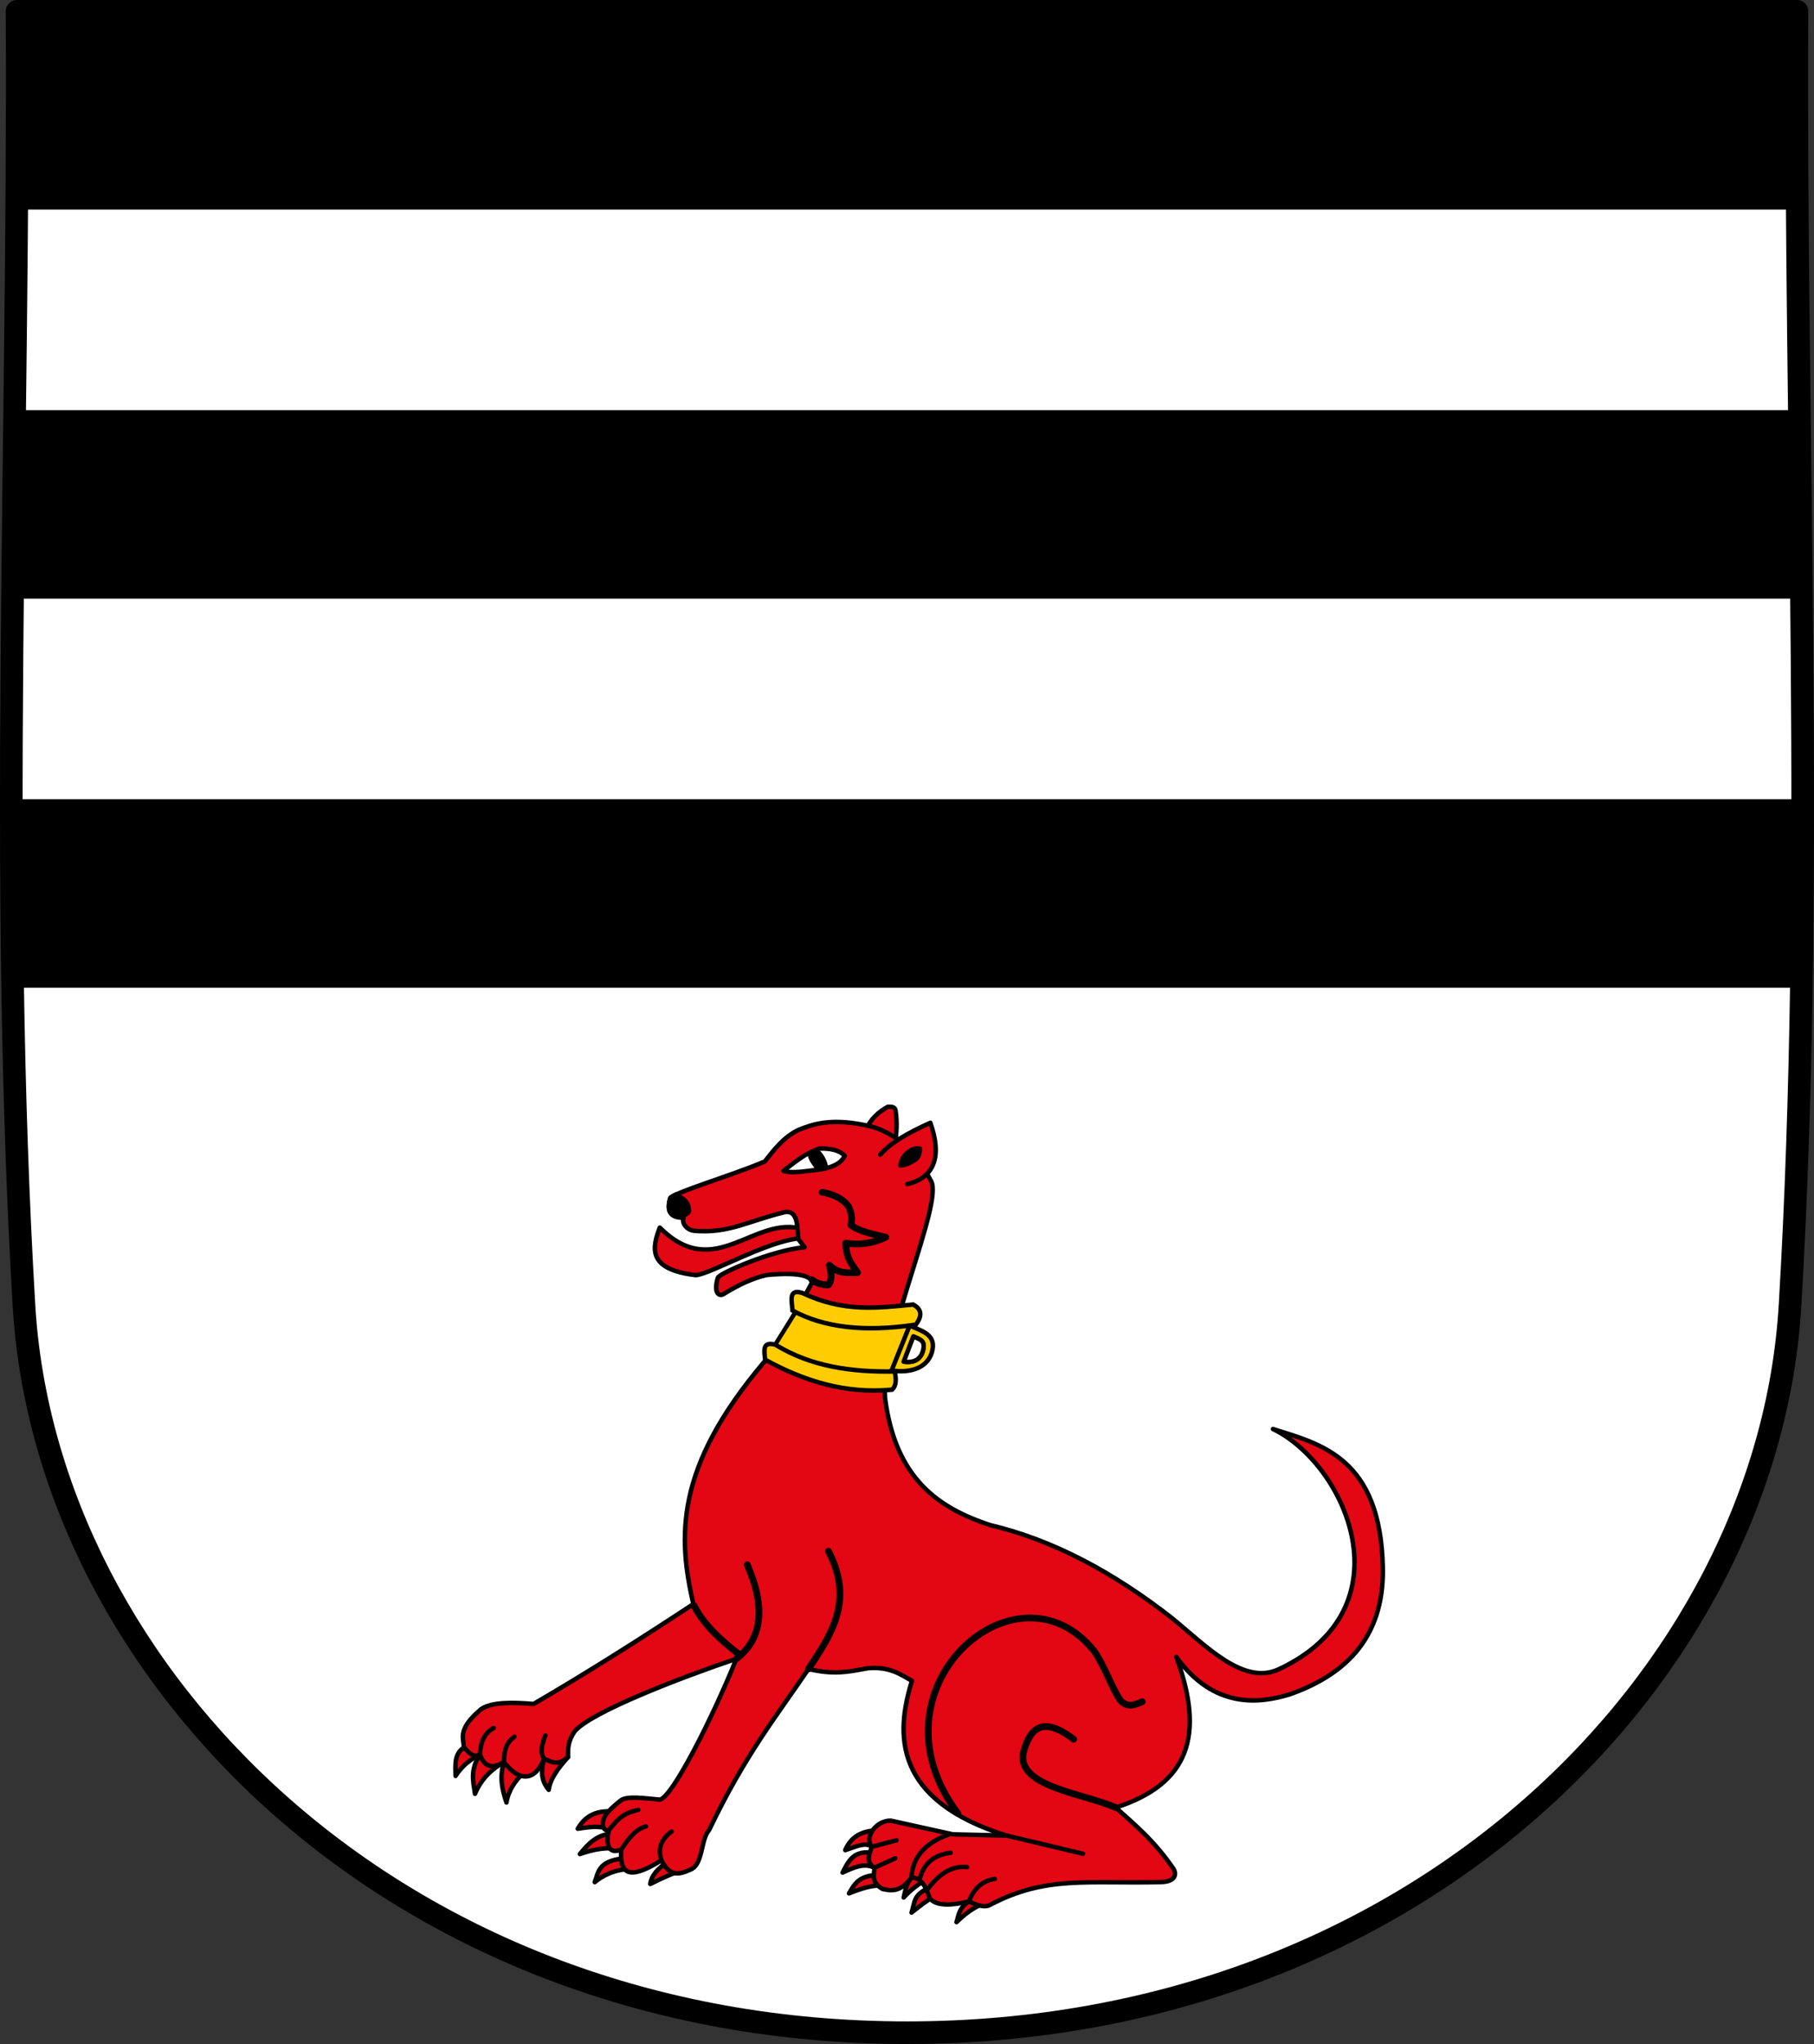 <?xml version="1.0" encoding="UTF-8" standalone="no"?>
<!-- Created with Inkscape (http://www.inkscape.org/) -->

<svg
   xmlns:dc="http://purl.org/dc/elements/1.1/"
   xmlns:cc="http://creativecommons.org/ns#"
   xmlns:rdf="http://www.w3.org/1999/02/22-rdf-syntax-ns#"
   xmlns:svg="http://www.w3.org/2000/svg"
   xmlns="http://www.w3.org/2000/svg"
   xmlns:sodipodi="http://sodipodi.sourceforge.net/DTD/sodipodi-0.dtd"
   xmlns:inkscape="http://www.inkscape.org/namespaces/inkscape"
   version="1.1"
   id="svg2"
   width="405.935"
   height="457.249"
   viewBox="0 0 405.935 457.249"
   sodipodi:docname="Chrčice.svg"
   inkscape:version="0.92.3 (unknown)">
  <rect x="0" y="0" width="405.935" height="457.249" fill="#333333" stroke="none"/>
  <defs
     id="defs6" />
  <sodipodi:namedview
     pagecolor="#ffffff"
     bordercolor="#666666"
     borderopacity="1"
     objecttolerance="10"
     gridtolerance="10"
     guidetolerance="10"
     inkscape:pageopacity="0"
     inkscape:pageshadow="2"
     inkscape:window-width="640"
     inkscape:window-height="480"
     id="namedview4"
     showgrid="false"
     inkscape:zoom="0.45254834"
     inkscape:cx="413.68668"
     inkscape:cy="148.98652"
     inkscape:current-layer="svg2"
     inkscape:snap-smooth-nodes="true"
     inkscape:pagecheckerboard="true"
     showborder="true"
     inkscape:showpageshadow="false" />
  <g
     id="g1040"
     transform="translate(518.078,-85.705)">
    <path
       inkscape:connector-curvature="0"
       id="rect923"
       d="m -514.266,88.235 c 0.517,96.495 -4.078,194.194 1.551,289.485 4.879,82.594 83.47,162.703 197.605,162.703 114.135,0 192.726,-80.109 197.605,-162.703 5.629,-95.291 1.034,-192.989 1.551,-289.485 h -199.156 z"
       style="opacity:1;fill:#ffffff;fill-opacity:1;stroke:#000000;stroke-width:5.061;stroke-linecap:round;stroke-linejoin:round;stroke-miterlimit:4;stroke-dasharray:none;stroke-dashoffset:0;stroke-opacity:1" />
    <rect
       y="264.503"
       x="-515.138"
       height="42.154"
       width="399.483"
       id="rect933"
       style="opacity:1;fill:#000000;fill-opacity:1;stroke:none;stroke-width:5.466;stroke-linecap:round;stroke-linejoin:round;stroke-miterlimit:4;stroke-dasharray:none;stroke-dashoffset:0;stroke-opacity:1" />
    <g
       style="opacity:1"
       transform="translate(-178.205)"
       id="g986">
      <path
         style="opacity:1;fill:#e30613;fill-opacity:1;fill-rule:evenodd;stroke:#000000;stroke-width:1px;stroke-linecap:round;stroke-linejoin:round;stroke-opacity:1"
         d="m -159.957,360.734 c -11.124,-3.559 -19.835,12.039 -32.265,-0.416 -1.783,4.646 -2.743,9.382 8.066,10.644 3.596,-0.272 18.169,-8.968 25.03,-8.233"
         id="path830"
         inkscape:connector-curvature="0"
         sodipodi:nodetypes="cccc" />
      <path
         style="opacity:1;fill:#e30613;fill-opacity:1;fill-rule:evenodd;stroke:#000000;stroke-width:1px;stroke-linecap:round;stroke-linejoin:round;stroke-opacity:1"
         d="m -146.03,338.289 c 1.004,-2.27 2.723,-3.824 4.822,-4.998 0.842,-0.023 1.687,-0.049 1.764,1 0.352,2.391 0.255,4.782 -0.176,7.174"
         id="path826"
         inkscape:connector-curvature="0"
         sodipodi:nodetypes="cccc" />
      <path
         style="opacity:1;fill:#e30613;fill-opacity:1;fill-rule:evenodd;stroke:#000000;stroke-width:1px;stroke-linecap:round;stroke-linejoin:round;stroke-opacity:1"
         d="m -218.12,479.143 c -1.019,3.799 -0.114,5.514 1.045,6.953 0.279,-2.337 2.028,-4.807 4.322,-7.327"
         id="path843"
         inkscape:connector-curvature="0"
         sodipodi:nodetypes="ccc" />
      <path
         style="opacity:1;fill:#e30613;fill-opacity:1;fill-rule:evenodd;stroke:#000000;stroke-width:1px;stroke-linecap:round;stroke-linejoin:round;stroke-opacity:1"
         d="m -227.099,479.876 c -1.072,3.475 -0.36,6.301 0.564,9.051 0.457,-2.753 1.942,-4.863 3.867,-6.698"
         id="path845"
         inkscape:connector-curvature="0"
         sodipodi:nodetypes="ccc" />
      <path
         style="opacity:1;fill:#e30613;fill-opacity:1;fill-rule:evenodd;stroke:#000000;stroke-width:1px;stroke-linecap:round;stroke-linejoin:round;stroke-opacity:1"
         d="m -232.467,478.176 c -2.253,3.441 -1.519,6.085 -1.112,8.817 1.424,-3.423 3.772,-5.527 6.48,-7.117"
         id="path847"
         inkscape:connector-curvature="0"
         sodipodi:nodetypes="ccc" />
      <path
         style="opacity:1;fill:#e30613;fill-opacity:1;fill-rule:evenodd;stroke:#000000;stroke-width:1px;stroke-linecap:round;stroke-linejoin:round;stroke-opacity:1"
         d="m -236.035,476.598 c -2.28,1.496 -1.911,4.01 -1.894,6.39 1.504,-2.342 3.408,-3.753 5.462,-4.812"
         id="path849"
         inkscape:connector-curvature="0"
         sodipodi:nodetypes="ccc" />
      <path
         style="opacity:1;fill:#e30613;fill-opacity:1;fill-rule:evenodd;stroke:#000000;stroke-width:1px;stroke-linecap:round;stroke-linejoin:round;stroke-opacity:1"
         d="m -204.369,494.589 c -2.59,-0.449 -4.326,-0.045 -6.215,0.207 1.917,-3.309 4.649,-4.038 7.665,-3.867"
         id="path852"
         inkscape:connector-curvature="0"
         sodipodi:nodetypes="ccc" />
      <path
         style="opacity:1;fill:#e30613;fill-opacity:1;fill-rule:evenodd;stroke:#000000;stroke-width:1px;stroke-linecap:round;stroke-linejoin:round;stroke-opacity:1"
         d="m -202.919,495.901 c -3.307,0.15 -5.327,2.229 -7.182,4.558 2.871,-0.982 5.832,-1.691 9.249,-1.034"
         id="path854"
         inkscape:connector-curvature="0"
         sodipodi:nodetypes="ccc" />
      <path
         style="opacity:1;fill:#e30613;fill-opacity:1;fill-rule:evenodd;stroke:#000000;stroke-width:1px;stroke-linecap:round;stroke-linejoin:round;stroke-opacity:1"
         d="m -200.433,501.425 c -5.572,0.621 -5.536,3.111 -6.353,5.317 1.898,-1.531 4.265,-2.787 8.355,-3.038"
         id="path856"
         inkscape:connector-curvature="0"
         sodipodi:nodetypes="ccc" />
      <path
         style="opacity:1;fill:#e30613;fill-opacity:1;fill-rule:evenodd;stroke:#000000;stroke-width:1px;stroke-linecap:round;stroke-linejoin:round;stroke-opacity:1"
         d="m -190.282,502.116 c -2.308,1.421 -3.79,3.068 -4.074,5.041 2.74,-1.382 5.293,-2.485 7.665,-3.315"
         id="path858"
         inkscape:connector-curvature="0"
         sodipodi:nodetypes="ccc" />
      <path
         style="opacity:1;fill:#e30613;fill-opacity:1;fill-rule:evenodd;stroke:#000000;stroke-width:1px;stroke-linecap:round;stroke-linejoin:round;stroke-opacity:1"
         d="m -143.262,495.139 c -3.348,0.052 -6.07,1.146 -7.471,4.443 2.145,-0.661 4.529,-1.917 5.941,-0.746"
         id="path860"
         inkscape:connector-curvature="0"
         sodipodi:nodetypes="ccc" />
      <path
         style="opacity:1;fill:#e30613;fill-opacity:1;fill-rule:evenodd;stroke:#000000;stroke-width:1px;stroke-linecap:round;stroke-linejoin:round;stroke-opacity:1"
         d="m -144.336,500.217 c -4.563,-0.771 -5.711,1.873 -6.982,4.395 2.417,-1.146 4.831,-2.237 7.121,-1.091"
         id="path862"
         inkscape:connector-curvature="0"
         sodipodi:nodetypes="ccc" />
      <path
         style="opacity:1;fill:#e30613;fill-opacity:1;fill-rule:evenodd;stroke:#000000;stroke-width:1px;stroke-linecap:round;stroke-linejoin:round;stroke-opacity:1"
         d="m -143.464,505.154 c -4.294,0.078 -5.252,2.157 -6.422,4.109 2.747,-1.1 5.383,-1.959 7.492,-1.692"
         id="path864"
         inkscape:connector-curvature="0"
         sodipodi:nodetypes="ccc" />
      <path
         style="opacity:1;fill:#e30613;fill-opacity:1;fill-rule:evenodd;stroke:#000000;stroke-width:1px;stroke-linecap:round;stroke-linejoin:round;stroke-opacity:1"
         d="m -135.916,505.695 c -1.224,1.587 -1.371,3.02 -1.73,4.483 1.697,-1.824 3.511,-3.237 5.469,-4.15"
         id="path866"
         inkscape:connector-curvature="0"
         sodipodi:nodetypes="ccc" />
      <path
         style="opacity:1;fill:#e30613;fill-opacity:1;fill-rule:evenodd;stroke:#000000;stroke-width:1px;stroke-linecap:round;stroke-linejoin:round;stroke-opacity:1"
         d="m -132.129,508.127 c -3.475,1.42 -3.063,3.516 -3.76,5.42 1.785,-1.41 3.567,-2.81 5.225,-3.711"
         id="path868"
         inkscape:connector-curvature="0"
         sodipodi:nodetypes="ccc" />
      <path
         style="opacity:1;fill:#e30613;fill-opacity:1;fill-rule:evenodd;stroke:#000000;stroke-width:1px;stroke-linecap:round;stroke-linejoin:round;stroke-opacity:1"
         d="m -119.58,511.447 c -2.633,1.023 -4.519,2.581 -6.25,4.248 0.528,-1.55 0.435,-3.1 2.791,-4.65"
         id="path870"
         inkscape:connector-curvature="0"
         sodipodi:nodetypes="ccc" />
      <path
         style="opacity:1;fill:#e30613;fill-opacity:1;fill-rule:evenodd;stroke:#000000;stroke-width:1px;stroke-linecap:round;stroke-linejoin:round;stroke-opacity:1"
         d="m -189.895,353.753 c 0.57,-1.22 14.112,-5.187 21.168,-8.232 2.093,-2.629 4.068,-5.337 7.526,-7.056 3.176,-1.233 7.414,-2.919 16.464,-0.706 7.535,2.184 11.349,8.573 13.23,12.172 2.774,4.936 -11.214,34.797 -10.325,48.442 2.32,18.144 11.963,24.674 23.535,28.5 14.193,3.349 27.653,10.639 40.593,20.726 7.621,6.188 16.034,15.233 23.991,11.525 29.261,-13.636 15.119,-45.82 -1.294,-53.744 10.728,3.398 24.041,6.39 24.579,30.929 0.363,16.576 -9.337,24.407 -20.933,28.46 -6.71,2.028 -16.861,3.282 -25.284,-8.409 6.49,17.646 2.766,28.441 -13.553,33.699 4.078,3.677 8.588,7.318 12.965,13.753 0.445,0.689 0.946,2.835 -2.891,2.92 -16.369,0.402 -25.664,-1.497 -38.152,5.077 -1.225,0.756 -3.279,0.007 -4.763,-0.764 -3.321,0.814 -7.096,1.265 -8.761,-0.647 -0.82,-2.55 -1.898,-4.639 -4.116,-4.704 -2.611,3.57 -4.738,2.897 -6.468,2.587 -2.697,-1.587 -1.82,-3.174 -1.813,-4.761 -2.019,-1.258 -1.135,-3 -0.594,-4.685 -1.787,-2.292 1.184,-6.01 4.288,-5.842 l 13.877,3.058 11.979,0.272 c -25.345,-7.931 -24.876,-22.643 -21.152,-34.611 -2.577,-1.466 -5.061,-3.238 -9.879,-2.822 -4.495,0.834 -7.493,1.52 -13.289,0.176 -7.336,10.815 -14.177,19.233 -22.227,36.045 -1.874,2.037 -1.317,7.462 -3.987,8.744 -2.741,1.291 -4.821,1.735 -6.664,-1.995 -6.096,3.756 -9.526,4.192 -9.008,-2.435 -2.293,1.058 -3.689,-0.318 -2.781,-4.317 -1.37,0.389 -1.861,-1.699 -0.611,-3.526 0.578,-0.811 1.714,-1.871 3.289,-3.125 1.432,-1.062 5.262,-0.482 8.706,-0.168 2.64,-0.286 11.596,-17.731 17.17,-31.517 -12.029,4.064 -32.702,11.938 -36.234,16.298 -1.529,2.244 -1.477,3.976 -1.441,5.698 -2.579,2.18 -3.837,0.922 -5.367,0.374 -2.181,5.394 -5.753,4.932 -8.979,0.733 -2.241,1.372 -4.348,1.433 -5.368,-1.7 -1.406,0.847 -2.487,-0.369 -3.568,-1.578 -0.207,-2.222 -1.371,-4.161 3.804,-8.536 2.346,-1.66 7.169,-1.567 11.76,-1.176 11.557,-6.727 23.53,-14.289 35.751,-22.344 -3.358,-14.725 -4.419,-30.345 15.994,-54.332 3.631,-5.737 7.329,-11.379 10.584,-17.64 -0.221,-1.029 -1.782,-2.433 -10.114,-1.646 -3.047,0.656 -6.283,2.168 -9.643,4.234 -1.188,0.741 -2.337,-0.393 -1.323,-3.646 0.317,-0.949 11.889,-6.069 19.397,-6.8 l -1.375,-1.785 c -0.307,-2.706 -0.037,-6.309 -2.822,-6.115 -8.256,1.93 -12.646,4.891 -20.463,4.234 -1.537,-0.129 -2.9,-1.554 -2.421,-2.934 -3.234,0.039 -3.733,-1.744 -2.989,-4.357 z"
         id="path12"
         inkscape:connector-curvature="0"
         sodipodi:nodetypes="ccccccccscsccccccccccccccccccccccccccccccccccccccccccccscc" />
      <path
         style="opacity:1;fill:#e30613;fill-opacity:1;fill-rule:evenodd;stroke:#000000;stroke-width:1px;stroke-linecap:round;stroke-linejoin:round;stroke-opacity:1"
         d="m -142.909,344.02 c 2.368,-2.719 6.197,-4.876 11.226,-7.151 2.558,7.273 1.147,12.207 -5.156,13.721"
         id="path822"
         inkscape:connector-curvature="0"
         sodipodi:nodetypes="ccc" />
      <path
         style="opacity:1;fill:none;fill-rule:evenodd;stroke:#000000;stroke-width:1.5;stroke-linecap:round;stroke-linejoin:round;stroke-miterlimit:4;stroke-dasharray:none;stroke-opacity:1"
         d="m -158.192,371.984 c 1.225,0.943 2.499,1.173 3.724,1.141 0.819,-1.011 0.674,-2.61 0.191,-4.402 2.062,2.069 4.355,1.672 6.295,1.658 -1.1,-1.758 -2.514,-2.886 -2.636,-6.598 3.757,0.567 6.606,-0.205 8.956,-1.302 -2.884,-0.706 -5.931,-1.29 -7.817,-2.744 0.26,-1.032 0.354,-2.187 -0.416,-3.992 -1.351,-2.058 -3.864,-2.966 -5.991,-3.341"
         id="path828"
         inkscape:connector-curvature="0"
         sodipodi:nodetypes="ccccccccc" />
      <path
         style="opacity:1;fill:#fecc00;fill-opacity:1;fill-rule:evenodd;stroke:none;stroke-width:1px;stroke-linecap:butt;stroke-linejoin:miter;stroke-opacity:1"
         d="m -139.666,392.5 3.66,-10.261 -25.101,-3.306 -4.907,7.856 c 6.819,6.531 15.478,8.018 26.348,5.711 z"
         id="path820"
         inkscape:connector-curvature="0"
         sodipodi:nodetypes="ccccc" />
      <path
         style="opacity:1;fill:#fecc00;fill-opacity:1;fill-rule:evenodd;stroke:#000000;stroke-width:1px;stroke-linecap:butt;stroke-linejoin:miter;stroke-opacity:1"
         d="m -162.534,378.862 c 6.911,3.781 16.04,4.922 27.608,3.16 1.673,-2.244 1.06,-3.573 -0.582,-4.49 -7.794,0.738 -15.482,1.841 -24.781,-2.578 -3.254,-1.046 -2.362,1.794 -2.245,3.908 z"
         id="path851"
         inkscape:connector-curvature="0"
         sodipodi:nodetypes="ccccc" />
      <path
         style="opacity:1;fill:#fecc00;fill-opacity:1;fill-rule:evenodd;stroke:#000000;stroke-width:1px;stroke-linecap:butt;stroke-linejoin:miter;stroke-opacity:1"
         d="m -166.36,386.513 c 7.885,4.877 17.047,6.175 26.693,5.987 0.432,1.88 0.315,3.303 -0.582,4.075 -10.453,0.999 -19.714,-1.939 -28.395,-6.697 -0.218,-1.971 -0.715,-4.182 2.284,-3.365 z"
         id="path853"
         inkscape:connector-curvature="0"
         sodipodi:nodetypes="ccccc" />
      <path
         style="opacity:1;fill:#000000;fill-rule:evenodd;stroke:#000000;stroke-width:1px;stroke-linecap:round;stroke-linejoin:round;stroke-opacity:1"
         d="m -138.428,346.408 c 0.318,-1.051 0.567,-2.098 1.855,-3.027 0.96,-0.707 1.628,-0.886 2.588,-0.684 -0.087,1.088 -0.267,1.983 -1.318,2.588 -1.113,0.703 -1.889,1.039 -3.125,1.123 z"
         id="path825"
         inkscape:connector-curvature="0"
         sodipodi:nodetypes="ccccc" />
      <path
         style="opacity:1;fill:#ffffff;fill-rule:evenodd;stroke:#000000;stroke-width:1px;stroke-linecap:round;stroke-linejoin:round;stroke-opacity:1"
         d="m -164.551,347.629 c 2.704,-2.051 4.648,-3.779 7.959,-4.98 2.696,-0.109 4.628,0.418 5.762,1.611 -0.97,1.867 -2.827,2.513 -5.225,3.027 -3.743,0.404 -6.576,0.979 -8.496,0.342 z"
         id="path827"
         inkscape:connector-curvature="0"
         sodipodi:nodetypes="ccccc" />
      <path
         style="opacity:1;fill:#000000;fill-rule:evenodd;stroke:#000000;stroke-width:1px;stroke-linecap:round;stroke-linejoin:round;stroke-opacity:1"
         d="m -158.496,343.625 c -0.372,0.791 0.47,1.993 1.66,3.564 l 1.807,-0.342 c -0.32,-1.624 -1.015,-2.803 -2.246,-3.906 z"
         id="path829"
         inkscape:connector-curvature="0"
         sodipodi:nodetypes="ccccc" />
      <path
         style="opacity:1;fill:none;fill-rule:evenodd;stroke:#000000;stroke-width:1.5;stroke-linecap:round;stroke-linejoin:round;stroke-miterlimit:4;stroke-dasharray:none;stroke-opacity:1"
         d="m -90.198,490.059 c -7.421,-3.213 -21.715,-4.631 -20.74,-11.962 1.421,-5.71 4.215,-8.737 11.328,-3.32"
         id="path831"
         inkscape:connector-curvature="0"
         sodipodi:nodetypes="ccc" />
      <path
         style="opacity:1;fill:none;fill-rule:evenodd;stroke:#000000;stroke-width:1.5;stroke-linecap:round;stroke-linejoin:round;stroke-miterlimit:4;stroke-dasharray:none;stroke-opacity:1"
         d="m -125.511,491.381 c -21.035,-27.868 13.097,-58.01 30.492,-36.331 2.545,3.766 3.847,8.04 5.859,11.035 1.628,1.722 3.255,1.011 4.883,0.293"
         id="path833"
         inkscape:connector-curvature="0"
         sodipodi:nodetypes="cccc" />
      <path
         style="opacity:1;fill:none;fill-rule:evenodd;stroke:#000000;stroke-width:1.5;stroke-linecap:round;stroke-linejoin:round;stroke-miterlimit:4;stroke-dasharray:none;stroke-opacity:1"
         d="m -158.966,459.066 c 5.046,-7.635 10.334,-15.192 4.474,-26.378"
         id="path835"
         inkscape:connector-curvature="0"
         sodipodi:nodetypes="cc" />
      <path
         style="opacity:1;fill:none;fill-rule:evenodd;stroke:#000000;stroke-width:1.5;stroke-linecap:round;stroke-linejoin:round;stroke-miterlimit:4;stroke-dasharray:none;stroke-opacity:1"
         d="m -175.078,456.772 c 5.549,-4.274 6.765,-11.056 2.421,-21.057"
         id="path837"
         inkscape:connector-curvature="0"
         sodipodi:nodetypes="cc" />
      <path
         style="opacity:1;fill:none;fill-rule:evenodd;stroke:#000000;stroke-width:1.5;stroke-linecap:butt;stroke-linejoin:miter;stroke-miterlimit:4;stroke-dasharray:none;stroke-opacity:1"
         d="m -184.721,444.542 c 2.019,4.305 6.014,8.018 10.62,11.547"
         id="path839"
         inkscape:connector-curvature="0"
         sodipodi:nodetypes="cc" />
      <path
         style="opacity:1;fill:none;fill-rule:evenodd;stroke:#000000;stroke-width:1px;stroke-linecap:round;stroke-linejoin:round;stroke-opacity:1"
         d="m -114.646,496.323 17.103,4.066"
         id="path841"
         inkscape:connector-curvature="0" />
      <path
         style="opacity:1;fill:none;fill-rule:evenodd;stroke:#000000;stroke-width:1px;stroke-linecap:round;stroke-linejoin:round;stroke-opacity:1"
         d="m -132.129,508.127 c 2.685,-3.54 5.567,-5.103 8.643,-4.736"
         id="path872"
         inkscape:connector-curvature="0"
         sodipodi:nodetypes="cc" />
      <path
         style="opacity:1;fill:none;fill-rule:evenodd;stroke:#000000;stroke-width:1px;stroke-linecap:round;stroke-linejoin:round;stroke-opacity:1"
         d="m -133.984,505.783 c 1.092,-3.8 3.67,-5.186 6.836,-5.615"
         id="path874"
         inkscape:connector-curvature="0"
         sodipodi:nodetypes="cc" />
      <path
         style="opacity:1;fill:none;fill-rule:evenodd;stroke:#000000;stroke-width:1px;stroke-linecap:round;stroke-linejoin:round;stroke-opacity:1"
         d="m -135.916,505.695 c 0.268,-4.408 2.902,-7.693 8.377,-9.628"
         id="path876"
         inkscape:connector-curvature="0"
         sodipodi:nodetypes="cc" />
      <path
         style="opacity:1;fill:none;fill-rule:evenodd;stroke:#000000;stroke-width:1px;stroke-linecap:round;stroke-linejoin:round;stroke-opacity:1"
         d="m -144.197,503.521 4.695,-2.132"
         id="path878"
         inkscape:connector-curvature="0" />
      <path
         style="opacity:1;fill:none;fill-rule:evenodd;stroke:#000000;stroke-width:1px;stroke-linecap:round;stroke-linejoin:round;stroke-opacity:1"
         d="m -144.791,498.836 5.533,-1.451"
         id="path880"
         inkscape:connector-curvature="0" />
      <path
         style="opacity:1;fill:none;fill-rule:evenodd;stroke:#000000;stroke-width:1px;stroke-linecap:round;stroke-linejoin:round;stroke-opacity:1"
         d="m -191.843,501.86 c -0.967,-2.804 0.095,-4.833 2.252,-6.442"
         id="path882"
         inkscape:connector-curvature="0"
         sodipodi:nodetypes="cc" />
      <path
         style="opacity:1;fill:none;fill-rule:evenodd;stroke:#000000;stroke-width:1px;stroke-linecap:round;stroke-linejoin:round;stroke-opacity:1"
         d="m -200.851,499.425 c 1.55,-2.242 3.081,-4.518 5.528,-5.147"
         id="path884"
         inkscape:connector-curvature="0"
         sodipodi:nodetypes="cc" />
      <path
         style="opacity:1;fill:none;fill-rule:evenodd;stroke:#000000;stroke-width:1px;stroke-linecap:round;stroke-linejoin:round;stroke-opacity:1"
         d="m -203.632,495.108 c 1.568,-1.763 2.645,-3.726 6.583,-4.524"
         id="path886"
         inkscape:connector-curvature="0"
         sodipodi:nodetypes="cc" />
      <path
         style="opacity:1;fill:none;fill-rule:evenodd;stroke:#000000;stroke-width:1px;stroke-linecap:round;stroke-linejoin:round;stroke-opacity:1"
         d="m -218.12,479.143 c -0.998,-1.389 -0.439,-3.268 0.285,-5.201"
         id="path888"
         inkscape:connector-curvature="0"
         sodipodi:nodetypes="cc" />
      <path
         style="opacity:1;fill:none;fill-rule:evenodd;stroke:#000000;stroke-width:1px;stroke-linecap:round;stroke-linejoin:round;stroke-opacity:1"
         d="m -227.099,479.876 c 0.04,-2.113 0.238,-4.178 2.359,-5.657"
         id="path890"
         inkscape:connector-curvature="0"
         sodipodi:nodetypes="cc" />
      <path
         style="opacity:1;fill:none;fill-rule:evenodd;stroke:#000000;stroke-width:1px;stroke-linecap:round;stroke-linejoin:round;stroke-opacity:1"
         d="m -232.467,478.176 c 0.126,-2.521 0.832,-4.688 3.066,-5.926"
         id="path892"
         inkscape:connector-curvature="0"
         sodipodi:nodetypes="cc" />
      <path
         inkscape:connector-curvature="0"
         style="opacity:1;fill:#000000;fill-rule:evenodd;stroke:none;stroke-width:1px;stroke-linecap:butt;stroke-linejoin:miter;stroke-opacity:1"
         d="m -188.613,352.381 c -0.269,0.122 -0.52,0.24 -0.73,0.352 -0.233,0.123 -0.43,0.238 -0.594,0.357 -0.164,0.12 -0.305,0.226 -0.41,0.451 a 0.5,0.5 0 0 0 -0.029,0.076 c -0.389,1.364 -0.498,2.593 0.049,3.557 0.442,0.778 1.37,1.178 2.592,1.311 l 0.83,-0.373 c 2.202,-0.765 1.621,-1.684 1.604,-2.572 -0.74,-2.143 -2.105,-2.41 -3.311,-3.158 z"
         id="path894" />
      <path
         sodipodi:nodetypes="cscc"
         inkscape:connector-curvature="0"
         id="path916"
         d="m -140.357,392.293 c 4.52,0.674 8.494,-0.754 9.184,-4.806 0.598,-3.511 -2.936,-4.159 -5.144,-5.265 z"
         style="opacity:1;fill:#fecc00;fill-opacity:1;fill-rule:evenodd;stroke:none;stroke-width:1px;stroke-linecap:round;stroke-linejoin:round;stroke-opacity:1" />
      <path
         inkscape:connector-curvature="0"
         style="opacity:1;fill:none;fill-rule:evenodd;stroke:#000000;stroke-width:1px;stroke-linecap:round;stroke-linejoin:round;stroke-opacity:1"
         d="m -136.316,382.223 -4.041,10.07 c 4.52,0.674 8.495,-0.755 9.186,-4.807 0.598,-3.511 -2.936,-4.158 -5.145,-5.264 z m 0.844,2.449 c 1.22,0.611 2.577,0.763 2.246,2.703 -0.381,2.239 -1.905,3.304 -4.402,2.932 z"
         id="path896" />
      <path
         style="opacity:1;fill:#ffffff;fill-rule:evenodd;stroke:#000000;stroke-width:1;stroke-linecap:round;stroke-linejoin:round;stroke-miterlimit:4;stroke-dasharray:none;stroke-opacity:1"
         d="m -137.629,390.308 c 2.497,0.373 4.02,-0.693 4.401,-2.932 0.331,-1.94 -1.025,-2.092 -2.245,-2.703 z"
         id="path900"
         inkscape:connector-curvature="0"
         sodipodi:nodetypes="cscc" />
      <path
         style="fill:none;fill-rule:evenodd;stroke:#000000;stroke-width:1px;stroke-linecap:round;stroke-linejoin:round;stroke-opacity:1"
         d="m -117.253,506.017 c -2.634,0.399 -4.625,1.96 -5.786,5.028"
         id="path902"
         inkscape:connector-curvature="0"
         sodipodi:nodetypes="cc" />
    </g>
    <rect
       style="opacity:1;fill:#000000;fill-opacity:1;stroke:none;stroke-width:5.466;stroke-linecap:round;stroke-linejoin:round;stroke-miterlimit:4;stroke-dasharray:none;stroke-dashoffset:0;stroke-opacity:1"
       id="rect935"
       width="399.483"
       height="42.154"
       x="-515.138"
       y="177.464" />
    <rect
       y="90.424"
       x="-515.138"
       height="42.154"
       width="399.483"
       id="rect937"
       style="opacity:1;fill:#000000;fill-opacity:1;stroke:none;stroke-width:5.466;stroke-linecap:round;stroke-linejoin:round;stroke-miterlimit:4;stroke-dasharray:none;stroke-dashoffset:0;stroke-opacity:1" />
  </g>
</svg>
